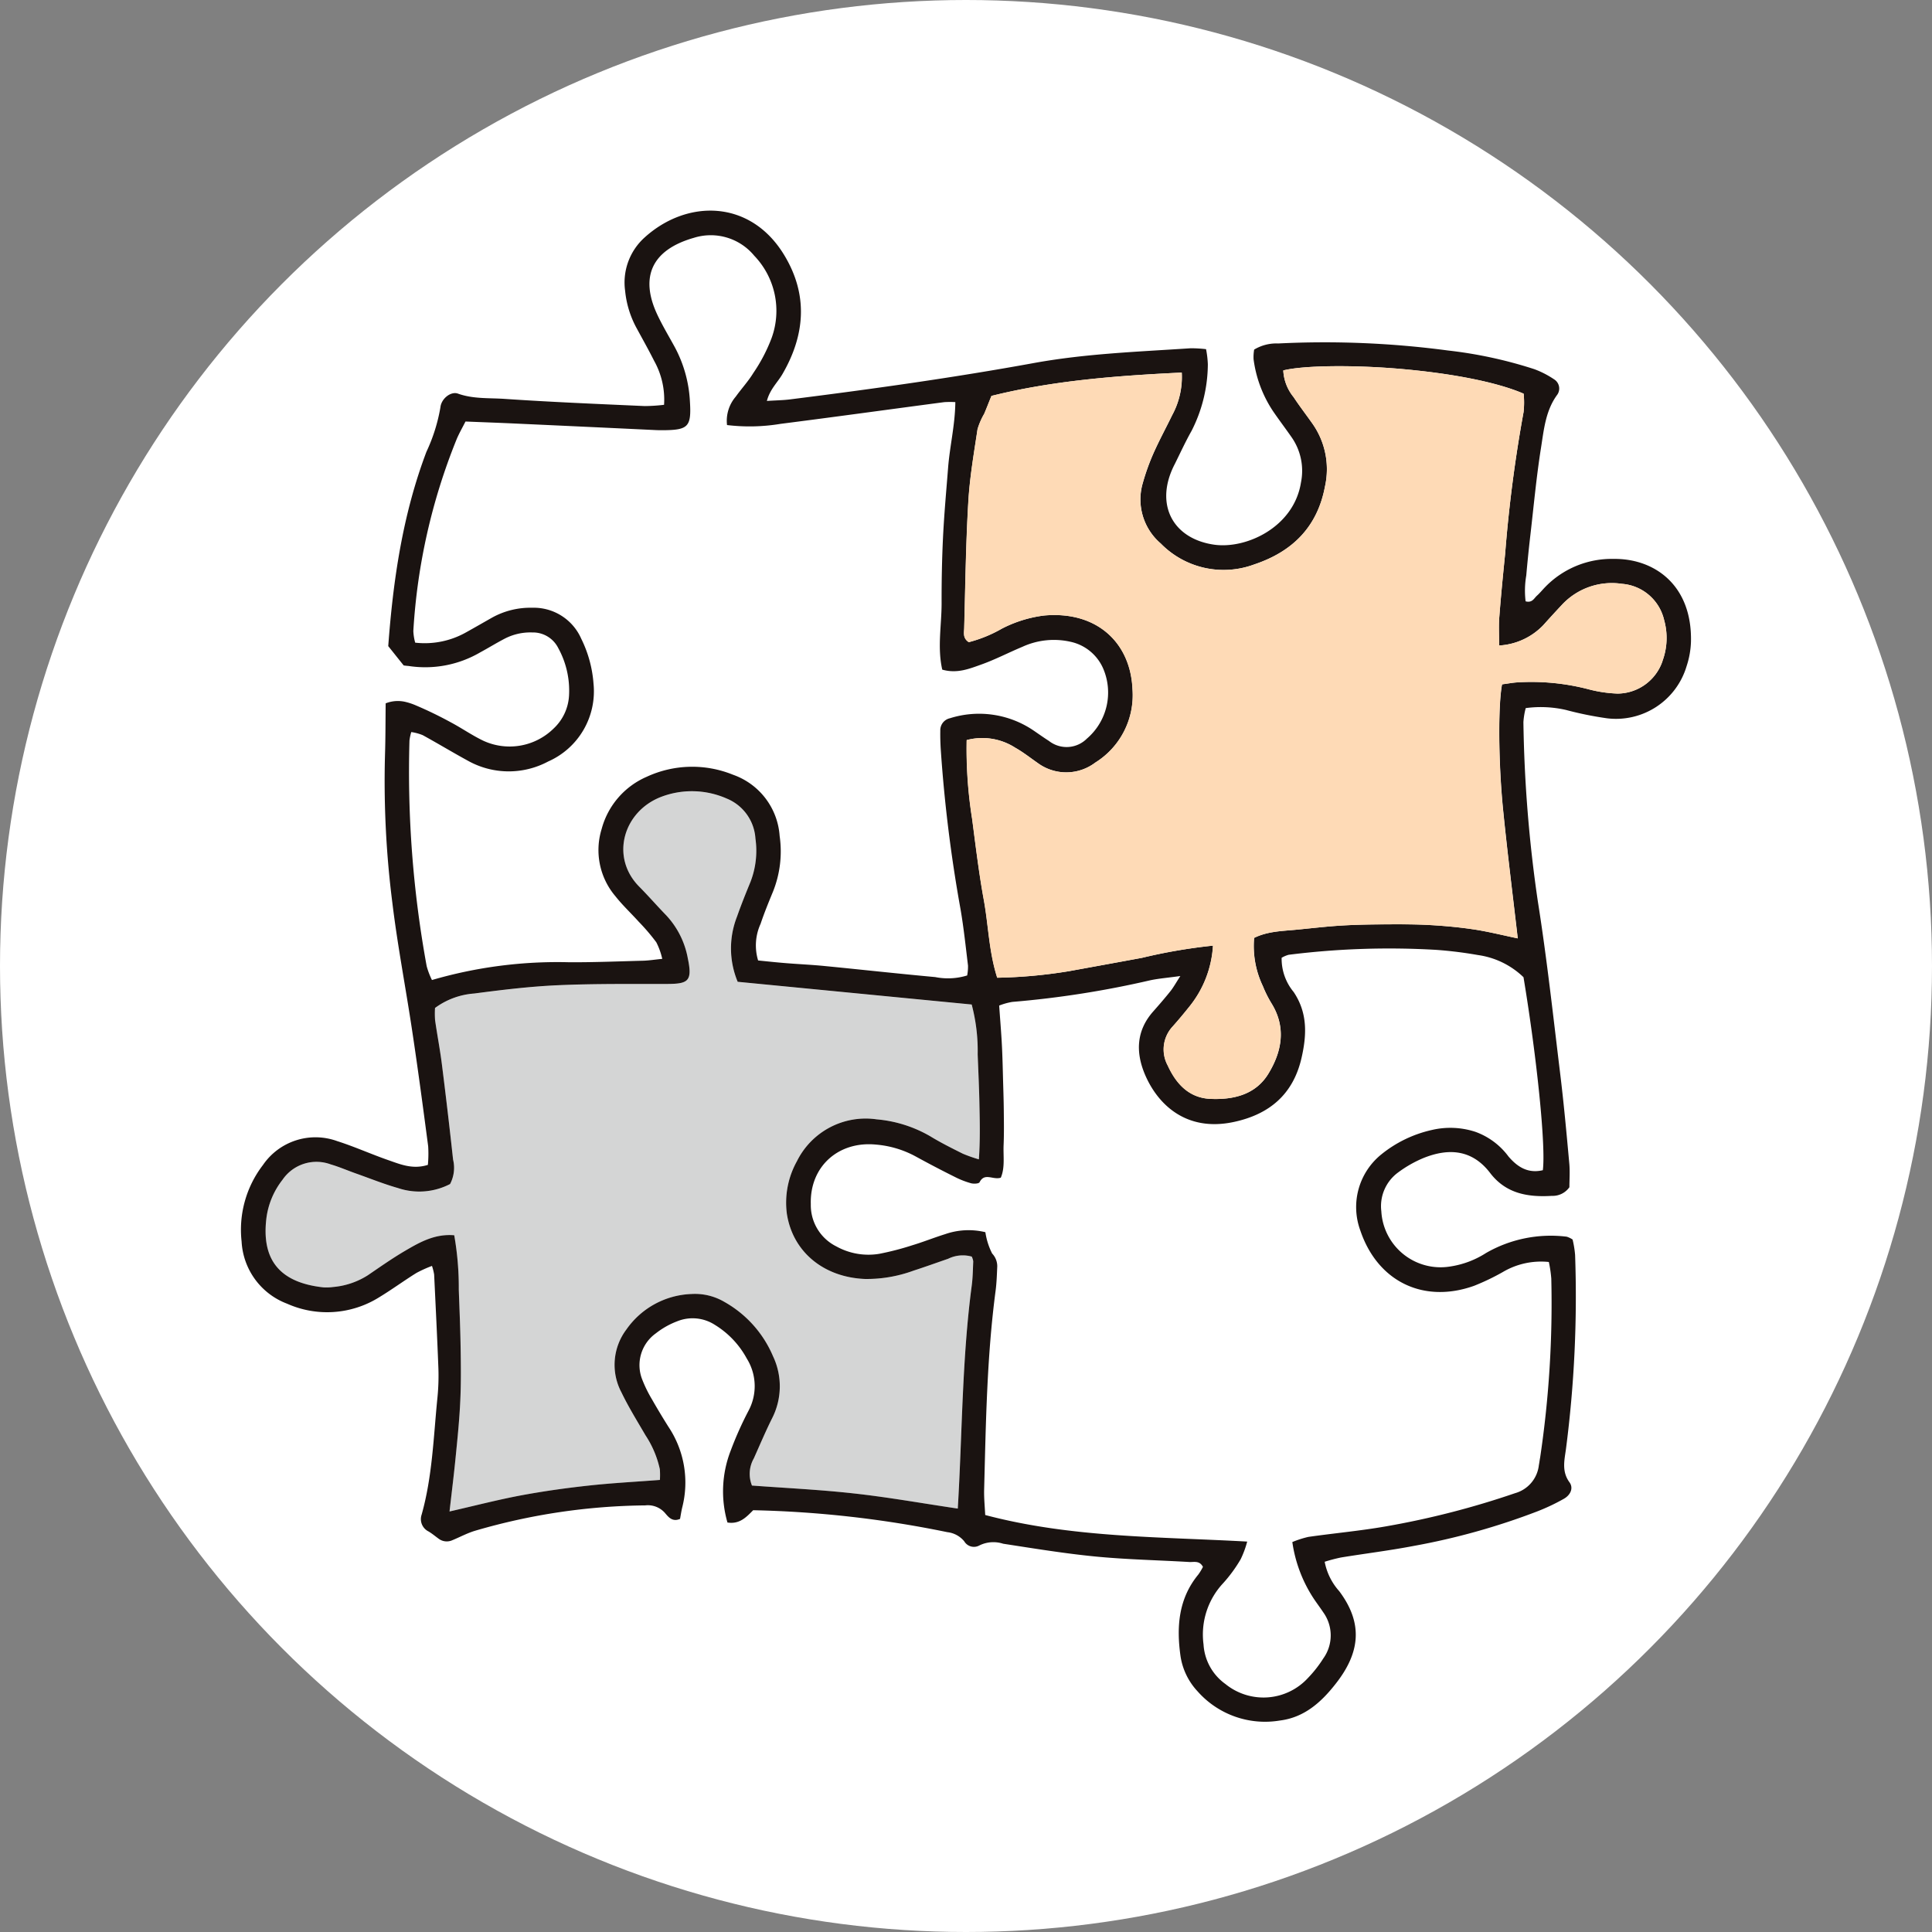 <svg xmlns="http://www.w3.org/2000/svg" xmlns:xlink="http://www.w3.org/1999/xlink" width="250" height="250" viewBox="0 0 250 250">
  <rect x="0" y="0" width="250" height="250" fill="#808080" stroke="none"/>
  <defs>
    <clipPath id="clip-path">
      <rect id="長方形_221" data-name="長方形 221" width="187.63" height="195.488" transform="translate(0 0)" fill="none"/>
    </clipPath>
  </defs>
  <g id="グループ_393" data-name="グループ 393" transform="translate(-360 -4604)">
    <circle id="楕円形_33" data-name="楕円形 33" cx="125" cy="125" r="125" transform="translate(360 4604)" fill="#fff"/>
    <g id="グループ_392" data-name="グループ 392" transform="translate(391.185 4631.26)">
      <g id="グループ_391" data-name="グループ 391" transform="translate(0 -0.004)" clip-path="url(#clip-path)">
        <path id="パス_1599" data-name="パス 1599" d="M475.843,534.829a135.1,135.1,0,0,1-1.451,23.219c-.055.318-.093.628-.155.947a4.247,4.247,0,0,1-3.074,3.609,109.405,109.405,0,0,1-16.645,4.283c-3.345.59-6.736.893-10.1,1.374a12.882,12.882,0,0,0-2.081.668,17.892,17.892,0,0,0,2.732,7.263c.412.621.862,1.211,1.272,1.832a5.112,5.112,0,0,1-.008,5.983,15.7,15.7,0,0,1-1.963,2.5,7.813,7.813,0,0,1-10.7.784,6.789,6.789,0,0,1-2.824-5.122,9.721,9.721,0,0,1,2.553-7.931,18.439,18.439,0,0,0,2.251-3.081,12.371,12.371,0,0,0,.846-2.289c-11.461-.637-22.753-.49-33.9-3.437-.055-1.119-.164-2.174-.14-3.213.225-8.613.349-17.228,1.482-25.787.139-1.055.171-2.126.217-3.181a2.384,2.384,0,0,0-.66-1.653,8.909,8.909,0,0,1-.877-2.762,9.211,9.211,0,0,0-5.215.256c-1.42.442-2.8,1-4.222,1.428a36.428,36.428,0,0,1-4.314,1.117,8.579,8.579,0,0,1-5.549-.97,5.958,5.958,0,0,1-3.29-5.455c-.147-4.859,3.554-8.18,8.412-7.714a12.956,12.956,0,0,1,5.145,1.529q2.515,1.384,5.091,2.661a11.18,11.18,0,0,0,2.064.808c.349.1,1.025.07,1.125-.124.652-1.3,1.73-.264,2.747-.59.567-1.3.3-2.794.365-4.23.062-1.49.039-2.98.023-4.47s-.062-2.98-.109-4.47-.085-2.972-.162-4.462-.21-2.965-.326-4.641a8.44,8.44,0,0,1,1.691-.473,125.013,125.013,0,0,0,17.941-2.818c1.1-.224,2.228-.31,3.818-.535-.6.931-.892,1.467-1.264,1.94-.73.916-1.5,1.8-2.274,2.677-2.158,2.452-2.243,5.238-1.071,8.055,1.575,3.779,5.238,7.574,11.555,6.208,4.578-.985,7.636-3.562,8.722-8.226.69-2.98.831-5.86-1.009-8.591a6.736,6.736,0,0,1-1.552-4.423,3.672,3.672,0,0,1,.908-.388,104.132,104.132,0,0,1,19.106-.636,52.519,52.519,0,0,1,5.378.667,10.611,10.611,0,0,1,5.906,2.871c1.761,10.624,2.9,21.969,2.5,24.973-1.9.449-3.259-.388-4.446-1.778a9.2,9.2,0,0,0-4.284-3.189,10.431,10.431,0,0,0-5.65-.233,15.853,15.853,0,0,0-6.541,3.174,8.761,8.761,0,0,0-2.7,9.81c2.212,6.6,8.148,9.521,14.722,7.178a29.854,29.854,0,0,0,3.725-1.785,9.717,9.717,0,0,1,5.952-1.3,16.035,16.035,0,0,1,.319,2.142" transform="translate(-306.291 -396.641)" fill="#fff"/>
        <path id="パス_1600" data-name="パス 1600" d="M201.87,72.519a7.855,7.855,0,0,1-2.08,9,3.705,3.705,0,0,1-4.952.334c-.714-.45-1.4-.954-2.111-1.428a12.53,12.53,0,0,0-10.693-1.505,1.586,1.586,0,0,0-1.249,1.63c-.016.737.008,1.482.047,2.227a187.082,187.082,0,0,0,2.576,20.883c.411,2.405.667,4.842.962,7.271a6.223,6.223,0,0,1-.108,1.273,8.448,8.448,0,0,1-4.136.209c-4.765-.434-9.522-.962-14.287-1.428-1.691-.171-3.391-.24-5.091-.38-1.156-.093-2.3-.217-3.539-.341a6.716,6.716,0,0,1,.318-4.734c.473-1.412,1.04-2.794,1.606-4.167A13.991,13.991,0,0,0,160,94.155a9.05,9.05,0,0,0-6.038-7.923,14.01,14.01,0,0,0-11.167.264,10.25,10.25,0,0,0-5.828,6.782,9.219,9.219,0,0,0,1.785,8.684c.923,1.164,2.017,2.189,3.018,3.3a26.4,26.4,0,0,1,2.274,2.662,8.962,8.962,0,0,1,.768,2.142c-.993.1-1.715.217-2.444.24-3.189.086-6.387.217-9.576.2a58.023,58.023,0,0,0-17.779,2.3,9.829,9.829,0,0,1-.683-1.792A139.637,139.637,0,0,1,112.1,81.8a6.8,6.8,0,0,1,.233-1.086,6.358,6.358,0,0,1,1.482.4c1.956,1.071,3.865,2.227,5.828,3.3a10.823,10.823,0,0,0,10.406.108,9.922,9.922,0,0,0,5.867-10.073,15.65,15.65,0,0,0-1.583-5.8,6.708,6.708,0,0,0-6.363-4.02,10.2,10.2,0,0,0-5.2,1.288c-1.109.629-2.212,1.265-3.329,1.886a10.9,10.9,0,0,1-6.6,1.343,6.744,6.744,0,0,1-.241-1.5,78.214,78.214,0,0,1,5.58-24.778c.318-.768.737-1.49,1.164-2.336,2.235.093,4.353.163,6.472.264q9.08.419,18.167.846c.318.016.644.016.962.016,3.236-.031,3.647-.443,3.437-3.756a16.6,16.6,0,0,0-1.963-7.008c-.76-1.4-1.591-2.77-2.266-4.214-2.266-4.85-.714-8.358,4.741-9.917a7.293,7.293,0,0,1,7.814,2.313,10.3,10.3,0,0,1,2.235,10.686,21.415,21.415,0,0,1-2.351,4.493c-.66,1.079-1.537,2.025-2.281,3.065a4.793,4.793,0,0,0-1.125,3.671,24.373,24.373,0,0,0,6.93-.155c7.062-.9,14.116-1.878,21.178-2.809a12.3,12.3,0,0,1,1.436-.008c-.031,2.957-.722,5.719-.939,8.528-.233,2.965-.5,5.937-.652,8.909-.139,2.864-.194,5.743-.186,8.614,0,2.832-.566,5.7.085,8.567,1.932.551,3.539-.124,5.091-.675,1.8-.644,3.5-1.537,5.269-2.274a9.756,9.756,0,0,1,6.216-.66,5.977,5.977,0,0,1,4.261,3.5" transform="translate(-90.294 -13.236)" fill="#fff"/>
        <path id="パス_1601" data-name="パス 1601" d="M108.767,428c.047,2.2.094,4.416-.077,6.876a19.336,19.336,0,0,1-2.072-.729c-1.428-.715-2.864-1.429-4.222-2.258a16.642,16.642,0,0,0-6.93-2.189,9.922,9.922,0,0,0-10.321,5.417,11.028,11.028,0,0,0-1.311,6.782c.745,4.92,4.726,8.241,10.1,8.466a17.536,17.536,0,0,0,6.255-1.063c1.513-.489,3.018-1.032,4.524-1.552a4.281,4.281,0,0,1,3.05-.279,2.041,2.041,0,0,1,.194.612c-.047,1.063-.062,2.134-.2,3.181-1.257,9.491-1.219,19.067-1.8,28.814-4.578-.675-8.94-1.46-13.34-1.948-4.423-.5-8.878-.706-13.293-1.032a4.035,4.035,0,0,1,.241-3.516c.784-1.746,1.528-3.516,2.382-5.222a9.093,9.093,0,0,0,.093-8.016,14.584,14.584,0,0,0-6.278-7.008,7.525,7.525,0,0,0-4.284-1.025,10.743,10.743,0,0,0-8.389,4.571,7.6,7.6,0,0,0-.652,8.164c.923,1.909,2.048,3.725,3.119,5.564a12.911,12.911,0,0,1,1.847,4.376,10.064,10.064,0,0,1,.008,1.381c-3.112.24-6.169.4-9.212.73-2.949.318-5.905.737-8.823,1.281-3,.566-5.952,1.334-9.188,2.072.28-2.46.566-4.75.792-7.046.241-2.437.489-4.874.6-7.31.109-2.336.078-4.68.039-7.016-.039-2.444-.147-4.889-.233-7.333a39.018,39.018,0,0,0-.59-7.039c-2.538-.209-4.478.915-6.379,2.025-1.645.97-3.213,2.072-4.8,3.151a9.946,9.946,0,0,1-4.493,1.521,6.284,6.284,0,0,1-1.265.046c-5.68-.62-8.031-3.592-7.364-8.978a10.137,10.137,0,0,1,2.08-4.943A5.314,5.314,0,0,1,24.8,435.54c1.117.326,2.2.8,3.3,1.188,1.8.636,3.585,1.358,5.417,1.878a8.636,8.636,0,0,0,6.744-.52,4.512,4.512,0,0,0,.388-3.166q-.664-6.192-1.451-12.354c-.241-1.9-.605-3.787-.877-5.68a11.924,11.924,0,0,1-.008-1.584,9.733,9.733,0,0,1,5.075-1.87c3.577-.465,7.178-.908,10.779-1.07,4.679-.21,9.366-.156,14.046-.164,2.809-.008,3.446-.279,2.817-3.282a11.026,11.026,0,0,0-2.8-5.6c-1.18-1.218-2.3-2.507-3.5-3.717-3.81-3.857-2.018-9.8,2.918-11.64a11.171,11.171,0,0,1,8.4.241,5.994,5.994,0,0,1,3.725,5.176,11.135,11.135,0,0,1-.652,5.642c-.605,1.474-1.2,2.957-1.731,4.462a11.244,11.244,0,0,0,.086,8.436c9.995.97,20.029,1.948,30.28,2.94a23.44,23.44,0,0,1,.776,6.457c.085,2.227.194,4.462.232,6.7" transform="translate(-13.209 -312.119)" fill="#d4d5d5"/>
        <path id="パス_1602" data-name="パス 1602" d="M177.654,45.062c5.292-.047,10.142,3.43,9.971,10.724a11.108,11.108,0,0,1-.559,3.135,9.531,9.531,0,0,1-10.3,6.767,44.676,44.676,0,0,1-5.308-1.079,14.558,14.558,0,0,0-5.215-.241,9.313,9.313,0,0,0-.3,1.824,176.22,176.22,0,0,0,1.87,23.2c1.164,7.341,1.971,14.744,2.871,22.132.48,3.9.838,7.83,1.194,11.742.1,1.047.016,2.11.016,3.1a2.639,2.639,0,0,1-2.266,1.118c-3.088.186-5.936-.271-7.993-2.965-2.3-3.011-5.315-3.251-8.583-1.948a15.5,15.5,0,0,0-3.313,1.878,5.4,5.4,0,0,0-2.181,5.029,7.677,7.677,0,0,0,8.808,7.162,11.827,11.827,0,0,0,4.742-1.762,16.808,16.808,0,0,1,10.437-2.111,2.952,2.952,0,0,1,.761.365,12.874,12.874,0,0,1,.326,1.995,153.1,153.1,0,0,1-1.187,25.151c-.2,1.443-.559,2.879.465,4.276.535.737.139,1.645-.753,2.142a26.5,26.5,0,0,1-3.453,1.63,88.69,88.69,0,0,1-15.94,4.454c-3.127.6-6.293.986-9.436,1.5a21.64,21.64,0,0,0-2.1.551,7.889,7.889,0,0,0,1.878,3.8c3.151,4.2,2.677,7.984-.419,11.943-1.87,2.4-4.066,4.4-7.248,4.8a11.651,11.651,0,0,1-10.663-3.78,8.536,8.536,0,0,1-2.2-4.532c-.536-3.787-.28-7.442,2.3-10.577a7.076,7.076,0,0,0,.6-.993c-.45-.853-1.172-.6-1.754-.628-4.035-.24-8.086-.318-12.1-.706s-8.009-1.048-12-1.66a4.091,4.091,0,0,0-3.066.217,1.456,1.456,0,0,1-1.971-.535,3.308,3.308,0,0,0-2.188-1.179,138.655,138.655,0,0,0-25.12-2.84c-.854.853-1.73,1.846-3.329,1.591a14.526,14.526,0,0,1,.411-9.281,45.011,45.011,0,0,1,2.344-5.238,6.745,6.745,0,0,0-.256-6.7,11.562,11.562,0,0,0-4.121-4.353,5.308,5.308,0,0,0-4.9-.458,10.411,10.411,0,0,0-2.755,1.56,5.052,5.052,0,0,0-1.746,5.983,17.09,17.09,0,0,0,1.265,2.568c.683,1.2,1.4,2.39,2.134,3.554a12.976,12.976,0,0,1,1.777,10.391c-.124.512-.2,1.032-.287,1.505-.993.435-1.513-.249-1.948-.76a2.944,2.944,0,0,0-2.561-.986A80.906,80.906,0,0,0,30.3,170.816c-1.009.3-1.956.815-2.934,1.219a1.754,1.754,0,0,1-1.808-.2c-.427-.311-.831-.652-1.288-.924a1.78,1.78,0,0,1-.9-2.165c1.4-4.951,1.537-10.073,2.049-15.147a28.579,28.579,0,0,0,.124-3.818c-.155-4.044-.357-8.078-.551-12.122a7.042,7.042,0,0,0-.279-1.11,16.272,16.272,0,0,0-2.01.908c-1.622,1.009-3.166,2.142-4.8,3.136a12.708,12.708,0,0,1-11.935.846,9.113,9.113,0,0,1-5.89-8.048,13.75,13.75,0,0,1,2.763-9.9,8.234,8.234,0,0,1,9.615-3.088c2.219.706,4.361,1.676,6.565,2.444,1.591.552,3.182,1.25,5.161.629a15.517,15.517,0,0,0,.039-2.405c-.652-4.952-1.311-9.91-2.056-14.846-.83-5.572-1.909-11.113-2.584-16.7a124.667,124.667,0,0,1-.947-19.106c.07-2.219.062-4.447.085-6.666a4.279,4.279,0,0,1,2.46-.21A8.109,8.109,0,0,1,22.59,64a50.677,50.677,0,0,1,4.579,2.219c1.4.745,2.724,1.669,4.159,2.359a8.124,8.124,0,0,0,9.149-1.591,6.3,6.3,0,0,0,1.971-4.237,11.427,11.427,0,0,0-1.389-6.138,3.654,3.654,0,0,0-3.36-2.033,7.218,7.218,0,0,0-3.686.862c-1.032.543-2.025,1.156-3.058,1.715a14.114,14.114,0,0,1-9.265,1.762c-.21-.016-.419-.039-.636-.07-.621-.768-1.265-1.583-2-2.5.629-8.529,1.862-17.018,4.943-25.151a22.361,22.361,0,0,0,1.808-5.75c.117-1.133,1.35-2.095,2.258-1.777,1.964.706,4,.551,6,.683,6.045.411,12.106.66,18.159.931a21.764,21.764,0,0,0,2.522-.163,10.284,10.284,0,0,0-1.28-5.68c-.714-1.42-1.5-2.817-2.258-4.214a12.628,12.628,0,0,1-1.5-4.85,7.833,7.833,0,0,1,2.53-6.914C57.72-1.5,65.915-1.468,70.284,5.734c3.112,5.122,2.739,10.313-.225,15.419-.621,1.071-1.614,1.948-2.01,3.469,1.14-.078,2.072-.086,2.987-.2,10.546-1.327,21.069-2.794,31.53-4.7,6.712-1.226,13.526-1.466,20.316-1.917a17.248,17.248,0,0,1,1.995.116,12.227,12.227,0,0,1,.232,1.971,19.175,19.175,0,0,1-2.1,8.59c-.784,1.389-1.452,2.84-2.158,4.268a11.123,11.123,0,0,0-.528,1.156c-1.792,4.633.559,8.544,5.5,9.3,4.176.652,10.423-2.219,11.338-8.039A7.59,7.59,0,0,0,136,29.395c-.784-1.133-1.622-2.235-2.406-3.376a15.825,15.825,0,0,1-2.568-6.8,5.669,5.669,0,0,1,.077-1.242,5.551,5.551,0,0,1,3.112-.792,120.82,120.82,0,0,1,21.962.908,56.644,56.644,0,0,1,11.19,2.421,11.975,11.975,0,0,1,2.53,1.3,1.4,1.4,0,0,1,.443,1.979c-1.537,2.072-1.746,4.555-2.126,6.938-.582,3.671-.924,7.38-1.35,11.082q-.314,2.689-.551,5.393a11.574,11.574,0,0,0-.086,3.345c.846.225,1.079-.365,1.435-.7.4-.357.73-.768,1.1-1.149a11.987,11.987,0,0,1,8.886-3.639m6.285,13.215a8.571,8.571,0,0,0,.209-5.331,6.073,6.073,0,0,0-5.44-4.656,8.819,8.819,0,0,0-7.815,2.755c-.8.854-1.59,1.715-2.374,2.592a8.578,8.578,0,0,1-5.712,2.631c0-1.319-.07-2.483.016-3.632.21-2.755.481-5.51.76-8.257a180.156,180.156,0,0,1,2.39-18.338,11.366,11.366,0,0,0,.008-2.359c-3.476-1.513-9.474-2.677-16.443-3.252-5.96-.481-12.122-.4-14.66.241a5.929,5.929,0,0,0,1.335,3.453c.761,1.156,1.607,2.25,2.405,3.383a10.242,10.242,0,0,1,1.654,8.187c-.986,5.261-4.245,8.443-9.15,10.08a11.38,11.38,0,0,1-12.1-2.708A7.5,7.5,0,0,1,116.7,35.23a28.623,28.623,0,0,1,1.4-3.888c.736-1.653,1.6-3.236,2.39-4.866a10.335,10.335,0,0,0,1.249-5.525c-8.4.4-16.7,1.04-24.623,3.019-.4.97-.652,1.645-.938,2.313a9.046,9.046,0,0,0-.862,1.987c-.474,3.151-1.025,6.309-1.2,9.491-.318,5.409-.38,10.841-.527,16.265-.016.6-.2,1.281.59,1.808a17.222,17.222,0,0,0,4.276-1.746,16.3,16.3,0,0,1,5.455-1.7c6.845-.629,11.206,3.523,11.455,9.522a10.268,10.268,0,0,1-4.811,9.506,6.227,6.227,0,0,1-7.465.047c-.962-.667-1.886-1.4-2.9-1.971a7.867,7.867,0,0,0-6.279-.986,57.535,57.535,0,0,0,.706,10.2c.458,3.485.869,6.969,1.5,10.422.612,3.306.659,6.72,1.746,10.127a63.7,63.7,0,0,0,9.327-.854c3.143-.574,6.278-1.14,9.413-1.722a70.3,70.3,0,0,1,9.18-1.576,13.808,13.808,0,0,1-2.965,7.776c-.73.916-1.474,1.816-2.258,2.692a4.359,4.359,0,0,0-.629,5.052c1.063,2.328,2.716,4.168,5.479,4.307,3,.139,5.874-.527,7.534-3.244,1.731-2.833,2.344-5.937.442-9.056a14.964,14.964,0,0,1-1.149-2.282,12.03,12.03,0,0,1-1.132-6.247c1.784-.877,3.7-.885,5.587-1.071,1.9-.186,3.81-.411,5.719-.527s3.826-.14,5.743-.155,3.834-.016,5.742.093,3.818.287,5.712.574c1.832.28,3.64.737,5.61,1.148-.652-5.626-1.326-10.981-1.87-16.358-.644-6.255-.69-13.767-.162-16.514.776-.1,1.4-.225,2.017-.256a29.294,29.294,0,0,1,9.173.892,17,17,0,0,0,3.763.559,6.188,6.188,0,0,0,5.813-4.214M168.1,161.4a135.07,135.07,0,0,0,1.451-23.218,16,16,0,0,0-.318-2.142,9.717,9.717,0,0,0-5.952,1.3,29.761,29.761,0,0,1-3.725,1.785c-6.573,2.343-12.509-.582-14.722-7.178a8.761,8.761,0,0,1,2.7-9.809,15.854,15.854,0,0,1,6.542-3.174,10.431,10.431,0,0,1,5.65.233,9.206,9.206,0,0,1,4.284,3.189c1.187,1.39,2.545,2.227,4.446,1.778.4-3-.737-14.349-2.5-24.973a10.61,10.61,0,0,0-5.906-2.871,52.516,52.516,0,0,0-5.378-.667,104.131,104.131,0,0,0-19.106.636,3.67,3.67,0,0,0-.908.388,6.733,6.733,0,0,0,1.552,4.423c1.839,2.731,1.7,5.611,1.009,8.591-1.086,4.664-4.144,7.24-8.722,8.225-6.317,1.366-9.981-2.429-11.555-6.208-1.172-2.817-1.087-5.6,1.071-8.055.776-.877,1.544-1.762,2.274-2.677.372-.473.667-1.009,1.264-1.94-1.59.225-2.716.311-3.818.535A125.042,125.042,0,0,1,99.8,102.387a8.441,8.441,0,0,0-1.692.473c.116,1.676.24,3.159.326,4.641s.124,2.98.162,4.462.094,2.98.109,4.47.039,2.98-.024,4.47c-.062,1.436.2,2.926-.364,4.23-1.017.326-2.1-.706-2.747.59-.1.194-.776.224-1.125.124a11.176,11.176,0,0,1-2.064-.808q-2.573-1.28-5.091-2.662a12.96,12.96,0,0,0-5.145-1.529c-4.858-.466-8.559,2.856-8.412,7.714a5.958,5.958,0,0,0,3.29,5.455,8.575,8.575,0,0,0,5.549.97,36.342,36.342,0,0,0,4.314-1.117c1.42-.427,2.8-.986,4.222-1.428a9.208,9.208,0,0,1,5.215-.256,8.917,8.917,0,0,0,.877,2.762,2.384,2.384,0,0,1,.66,1.653c-.047,1.055-.078,2.126-.217,3.181-1.133,8.56-1.257,17.174-1.482,25.787-.023,1.04.086,2.095.14,3.213,11.151,2.948,22.442,2.8,33.9,3.438a12.384,12.384,0,0,1-.846,2.289,18.465,18.465,0,0,1-2.251,3.081,9.721,9.721,0,0,0-2.553,7.931,6.791,6.791,0,0,0,2.824,5.122,7.814,7.814,0,0,0,10.7-.784,15.7,15.7,0,0,0,1.963-2.5,5.113,5.113,0,0,0,.008-5.983c-.411-.621-.861-1.21-1.272-1.832a17.885,17.885,0,0,1-2.732-7.263,12.854,12.854,0,0,1,2.08-.668c3.368-.481,6.759-.784,10.1-1.374a109.436,109.436,0,0,0,16.645-4.283,4.247,4.247,0,0,0,3.074-3.609c.061-.318.1-.628.155-.947M109.5,68.281a7.855,7.855,0,0,0,2.08-9,5.976,5.976,0,0,0-4.261-3.5,9.756,9.756,0,0,0-6.216.66c-1.77.737-3.469,1.629-5.269,2.274-1.552.551-3.158,1.226-5.091.675-.652-2.871-.085-5.735-.085-8.567-.008-2.871.047-5.75.186-8.614.147-2.972.419-5.944.652-8.909.217-2.809.908-5.572.939-8.528A12.3,12.3,0,0,0,91,24.777c-7.062.931-14.116,1.909-21.178,2.809a24.366,24.366,0,0,1-6.93.155,4.793,4.793,0,0,1,1.125-3.671c.745-1.04,1.622-1.987,2.281-3.065a21.412,21.412,0,0,0,2.351-4.493A10.3,10.3,0,0,0,66.411,5.827,7.293,7.293,0,0,0,58.6,3.514c-5.456,1.56-7.008,5.067-4.741,9.918.675,1.444,1.505,2.817,2.266,4.214a16.6,16.6,0,0,1,1.963,7.008c.21,3.313-.2,3.725-3.437,3.756-.318,0-.644,0-.962-.016q-9.079-.431-18.167-.846c-2.119-.1-4.237-.171-6.472-.264-.427.846-.846,1.568-1.164,2.336A78.214,78.214,0,0,0,22.3,54.4a6.74,6.74,0,0,0,.241,1.5,10.9,10.9,0,0,0,6.6-1.343c1.117-.621,2.22-1.257,3.329-1.886a10.2,10.2,0,0,1,5.2-1.288,6.708,6.708,0,0,1,6.363,4.02,15.65,15.65,0,0,1,1.583,5.8,9.922,9.922,0,0,1-5.867,10.073,10.823,10.823,0,0,1-10.406-.108c-1.964-1.071-3.873-2.227-5.828-3.3a6.357,6.357,0,0,0-1.482-.4,6.815,6.815,0,0,0-.233,1.086,139.638,139.638,0,0,0,2.227,29.209,9.822,9.822,0,0,0,.683,1.792,58.028,58.028,0,0,1,17.779-2.3c3.189.016,6.387-.116,9.576-.2.729-.023,1.451-.139,2.444-.24a8.969,8.969,0,0,0-.768-2.142,26.4,26.4,0,0,0-2.274-2.662c-1-1.11-2.1-2.134-3.018-3.3a9.22,9.22,0,0,1-1.785-8.684A10.25,10.25,0,0,1,52.5,73.255a14.01,14.01,0,0,1,11.167-.264A9.05,9.05,0,0,1,69.7,80.914a13.991,13.991,0,0,1-.862,7.209c-.566,1.374-1.133,2.755-1.606,4.167a6.717,6.717,0,0,0-.318,4.734c1.234.124,2.383.248,3.539.341,1.7.14,3.4.21,5.091.38,4.765.465,9.522.993,14.287,1.428a8.446,8.446,0,0,0,4.136-.209,6.219,6.219,0,0,0,.108-1.273c-.295-2.429-.551-4.865-.962-7.271a187.08,187.08,0,0,1-2.576-20.883c-.039-.745-.062-1.49-.047-2.227a1.586,1.586,0,0,1,1.249-1.63,12.53,12.53,0,0,1,10.693,1.505c.706.474,1.4.978,2.111,1.428a3.705,3.705,0,0,0,4.952-.334M95.481,122.757c.171-2.46.124-4.671.077-6.876-.038-2.235-.147-4.47-.232-6.7a23.424,23.424,0,0,0-.776-6.457c-10.251-.993-20.285-1.97-30.28-2.94a11.244,11.244,0,0,1-.086-8.436c.528-1.505,1.125-2.988,1.731-4.462a11.136,11.136,0,0,0,.652-5.642,5.994,5.994,0,0,0-3.725-5.176,11.173,11.173,0,0,0-8.4-.241c-4.936,1.839-6.728,7.784-2.918,11.64,1.2,1.211,2.32,2.5,3.5,3.717a11.025,11.025,0,0,1,2.8,5.6c.629,3-.008,3.275-2.817,3.282-4.68.008-9.367-.046-14.046.164-3.6.162-7.2.6-10.779,1.07a9.736,9.736,0,0,0-5.075,1.87,11.924,11.924,0,0,0,.008,1.584c.271,1.893.636,3.779.877,5.68q.78,6.169,1.451,12.354a4.511,4.511,0,0,1-.388,3.166,8.634,8.634,0,0,1-6.743.52c-1.832-.52-3.616-1.242-5.417-1.878-1.1-.388-2.181-.862-3.3-1.188a5.315,5.315,0,0,0-6.224,1.995,10.135,10.135,0,0,0-2.08,4.943c-.667,5.386,1.684,8.358,7.364,8.978a6.27,6.27,0,0,0,1.265-.046,9.945,9.945,0,0,0,4.493-1.521c1.583-1.079,3.15-2.181,4.8-3.151,1.9-1.11,3.841-2.234,6.379-2.025a38.982,38.982,0,0,1,.59,7.039c.086,2.444.194,4.889.233,7.333.039,2.336.07,4.68-.039,7.016-.108,2.436-.357,4.873-.6,7.31-.225,2.3-.512,4.586-.792,7.046,3.236-.738,6.193-1.506,9.188-2.072,2.918-.544,5.874-.962,8.823-1.281,3.042-.333,6.1-.49,9.211-.73a10.034,10.034,0,0,0-.008-1.382,12.907,12.907,0,0,0-1.847-4.377c-1.071-1.839-2.2-3.655-3.119-5.564a7.6,7.6,0,0,1,.652-8.164,10.743,10.743,0,0,1,8.389-4.571,7.524,7.524,0,0,1,4.284,1.025,14.587,14.587,0,0,1,6.278,7.008,9.093,9.093,0,0,1-.093,8.016c-.854,1.706-1.6,3.476-2.382,5.222a4.035,4.035,0,0,0-.241,3.516c4.415.326,8.87.535,13.293,1.032,4.4.488,8.761,1.272,13.34,1.948.582-9.747.543-19.323,1.8-28.814.14-1.047.155-2.118.2-3.181a2.034,2.034,0,0,0-.194-.612,4.281,4.281,0,0,0-3.049.279c-1.506.52-3.011,1.063-4.524,1.552a17.538,17.538,0,0,1-6.255,1.063c-5.378-.225-9.359-3.547-10.1-8.467A11.026,11.026,0,0,1,71.937,123a9.922,9.922,0,0,1,10.321-5.417,16.647,16.647,0,0,1,6.93,2.189c1.358.83,2.794,1.544,4.221,2.258a19.343,19.343,0,0,0,2.072.729" transform="translate(0 0.004)" fill="#1a1311"/>
        <path id="パス_1603" data-name="パス 1603" d="M572.8,136.57a8.571,8.571,0,0,1-.209,5.331,6.188,6.188,0,0,1-5.813,4.214,17,17,0,0,1-3.764-.559,29.292,29.292,0,0,0-9.173-.892c-.621.031-1.241.155-2.017.256-.527,2.747-.481,10.259.162,16.514.544,5.378,1.219,10.732,1.87,16.358-1.97-.411-3.779-.869-5.61-1.149-1.894-.287-3.8-.465-5.712-.574s-3.826-.1-5.742-.093-3.834.039-5.743.155-3.818.341-5.719.527c-1.885.186-3.8.194-5.587,1.071a12.032,12.032,0,0,0,1.132,6.247,14.961,14.961,0,0,0,1.149,2.282c1.9,3.119,1.288,6.223-.443,9.056-1.66,2.716-4.539,3.383-7.534,3.244-2.763-.139-4.416-1.98-5.479-4.308a4.359,4.359,0,0,1,.629-5.052c.784-.876,1.528-1.776,2.258-2.693a13.806,13.806,0,0,0,2.965-7.776,70.327,70.327,0,0,0-9.18,1.576c-3.135.582-6.27,1.149-9.413,1.722a63.671,63.671,0,0,1-9.327.854c-1.087-3.407-1.134-6.821-1.746-10.127-.629-3.453-1.04-6.938-1.5-10.422a57.538,57.538,0,0,1-.706-10.2,7.868,7.868,0,0,1,6.279.986c1.016.566,1.94,1.3,2.9,1.971a6.227,6.227,0,0,0,7.465-.047,10.268,10.268,0,0,0,4.812-9.506c-.249-6-4.61-10.15-11.455-9.522a16.3,16.3,0,0,0-5.455,1.7,17.228,17.228,0,0,1-4.276,1.746c-.792-.527-.605-1.211-.59-1.808.147-5.424.21-10.856.528-16.265.178-3.182.729-6.34,1.2-9.491a9.044,9.044,0,0,1,.862-1.987c.287-.667.543-1.343.938-2.313,7.924-1.979,16.219-2.623,24.623-3.019a10.335,10.335,0,0,1-1.249,5.525c-.792,1.63-1.654,3.213-2.39,4.866a28.645,28.645,0,0,0-1.4,3.888,7.5,7.5,0,0,0,2.328,7.838,11.38,11.38,0,0,0,12.1,2.708c4.9-1.637,8.164-4.819,9.15-10.08a10.242,10.242,0,0,0-1.654-8.187c-.8-1.133-1.644-2.227-2.405-3.383a5.928,5.928,0,0,1-1.335-3.453c2.538-.636,8.7-.722,14.66-.241,6.969.574,12.967,1.738,16.443,3.252a11.365,11.365,0,0,1-.008,2.359A180.17,180.17,0,0,0,552.238,128c-.279,2.747-.55,5.5-.76,8.256-.086,1.149-.016,2.313-.016,3.632a8.578,8.578,0,0,0,5.712-2.631q1.177-1.315,2.374-2.592a8.819,8.819,0,0,1,7.815-2.755,6.073,6.073,0,0,1,5.44,4.656" transform="translate(-388.654 -83.619)" fill="#fedab6"/>
      </g>
    </g>
  </g>
</svg>
